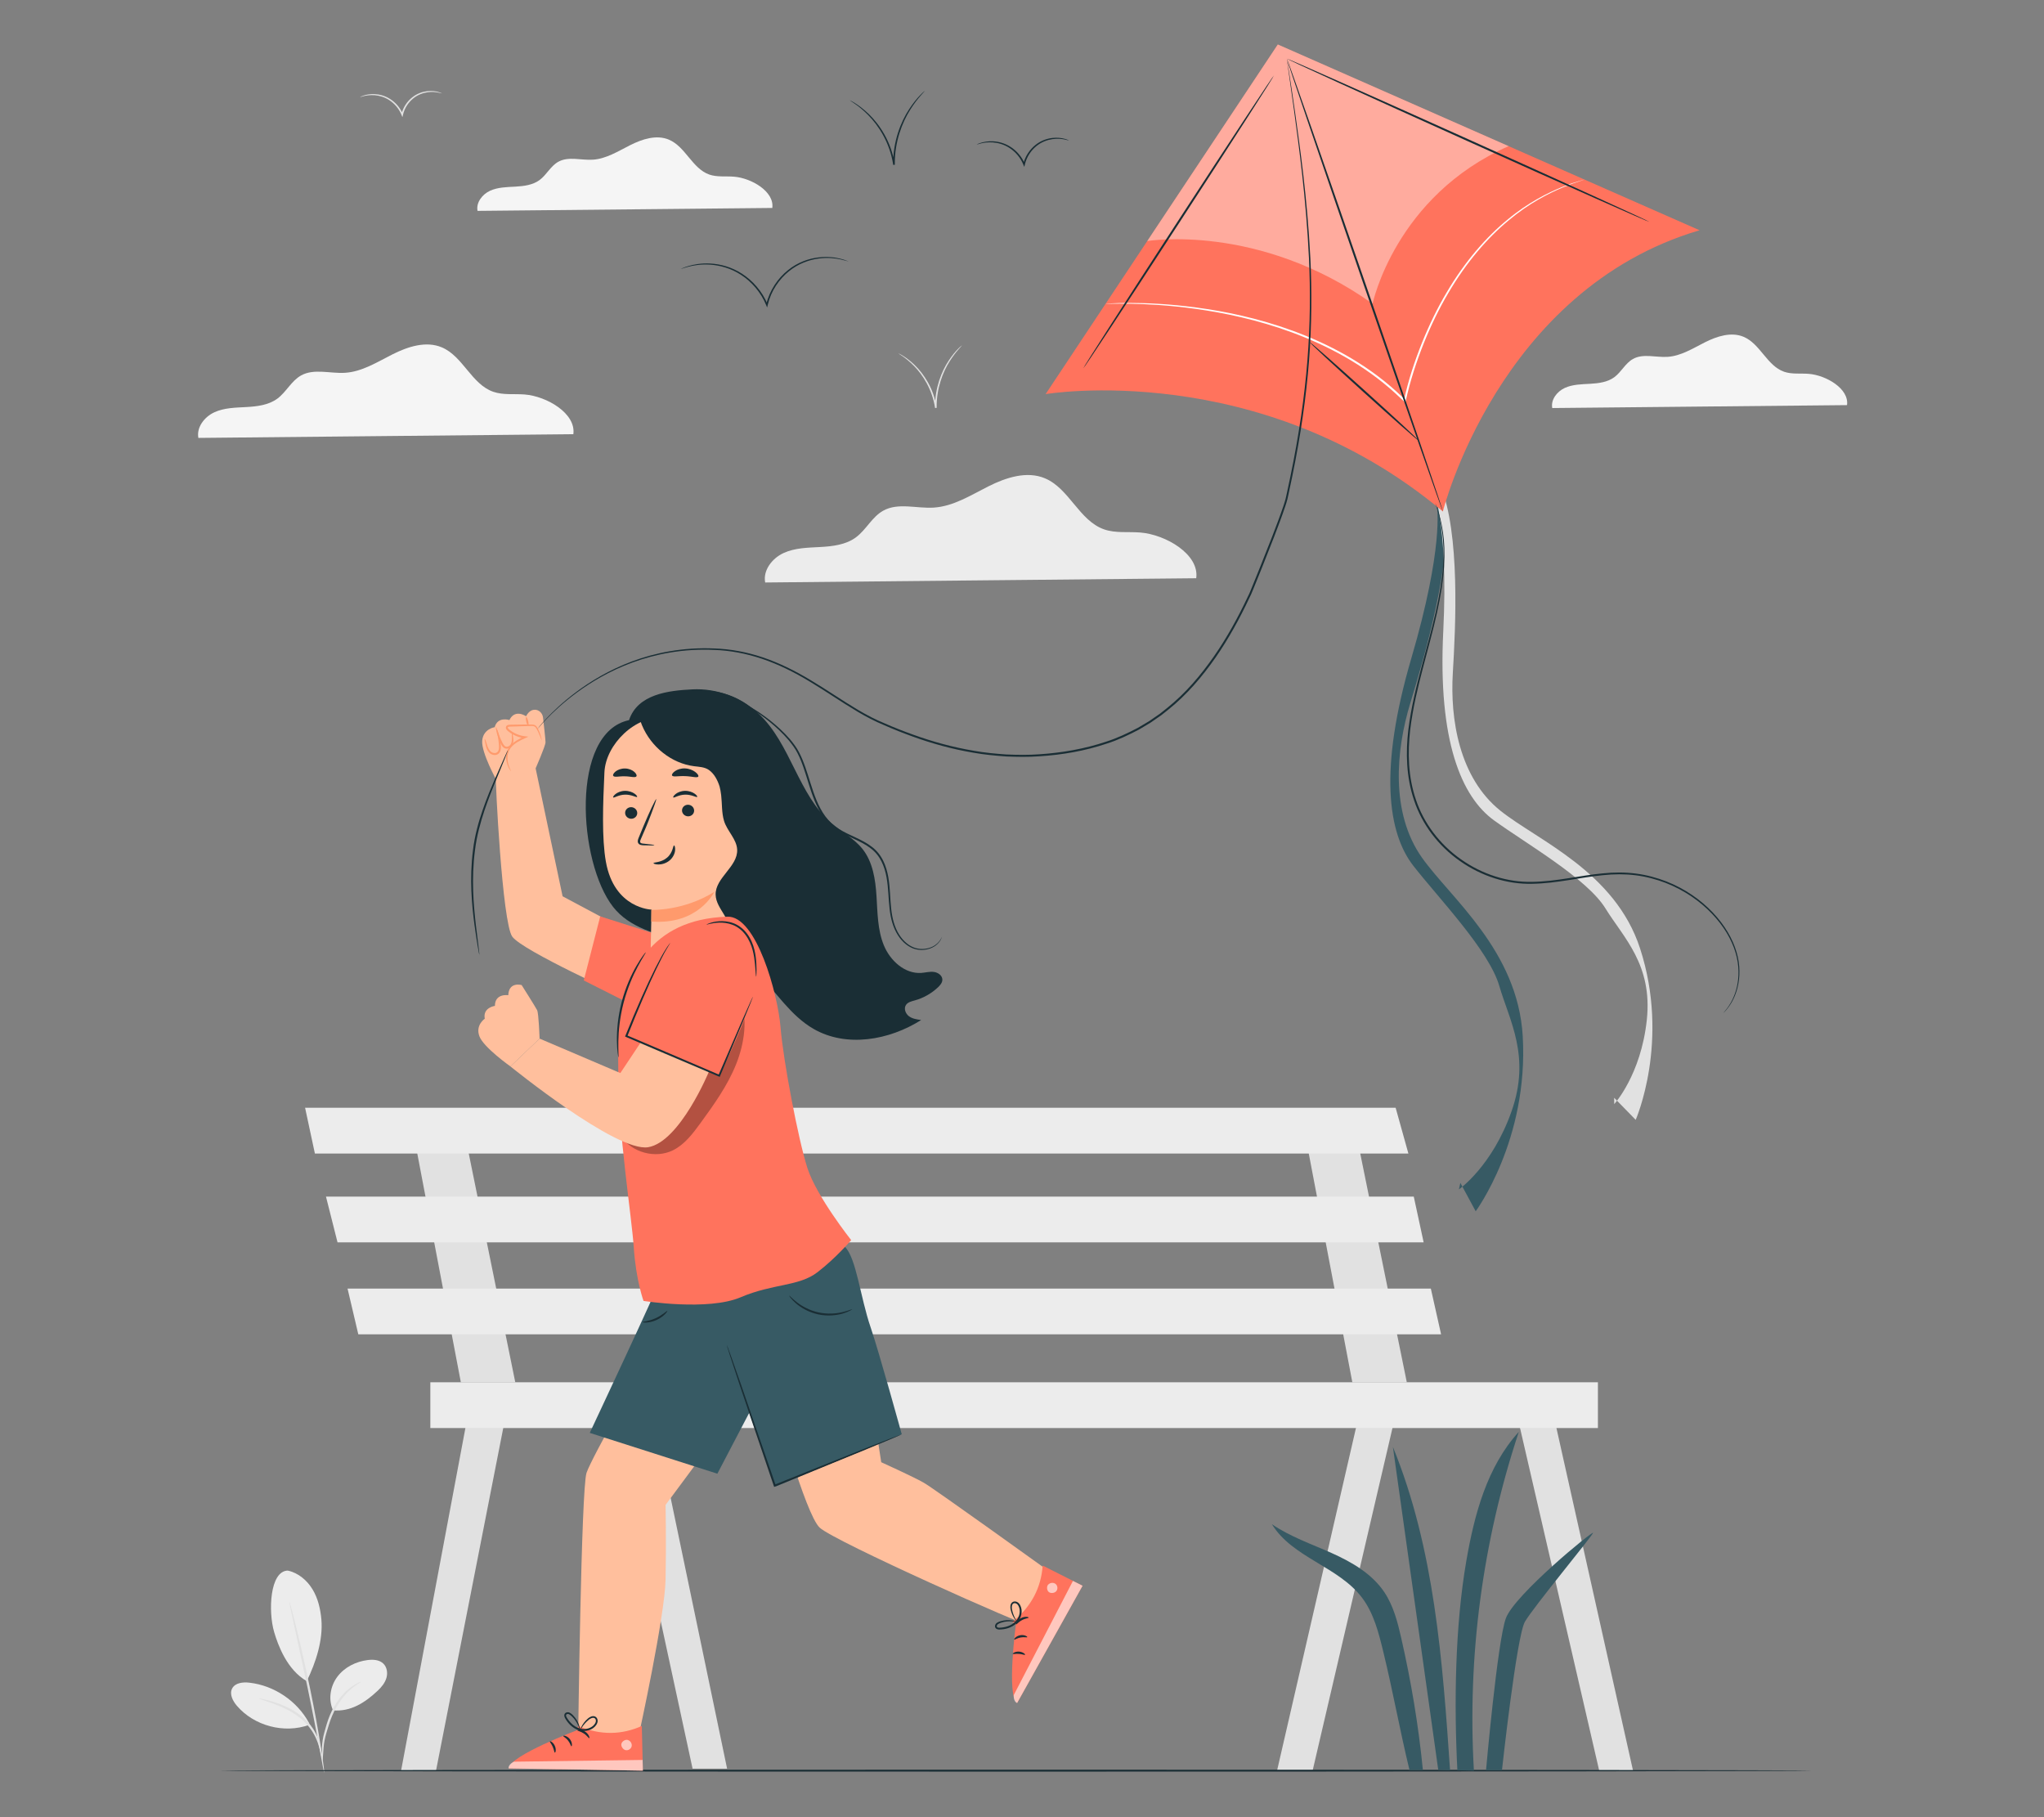 <?xml version="1.0" encoding="UTF-8"?>
<svg id="Layer_2" data-name="Layer 2" xmlns="http://www.w3.org/2000/svg" viewBox="0 0 540 480">
  <rect x="0" y="0" width="540" height="480" fill="#808080" stroke="none"/>
  <defs>
    <style>
      .cls-1 {
        fill: #ff735d;
      }

      .cls-1, .cls-2, .cls-3, .cls-4, .cls-5, .cls-6, .cls-7, .cls-8, .cls-9, .cls-10, .cls-11 {
        stroke-width: 0px;
      }

      .cls-12 {
        opacity: .6;
      }

      .cls-2 {
        fill: #375a64;
      }

      .cls-3 {
        fill: #e1e1e1;
      }

      .cls-4 {
        fill: #ececec;
      }

      .cls-6 {
        fill: #f5f5f5;
      }

      .cls-7 {
        fill: none;
      }

      .cls-8 {
        fill: #1a2e35;
      }

      .cls-13 {
        opacity: .4;
      }

      .cls-9 {
        fill: #fff;
      }

      .cls-14 {
        opacity: .3;
      }

      .cls-10 {
        fill: #ff9a6c;
      }

      .cls-11 {
        fill: #ffbf9d;
      }
    </style>
  </defs>
  <g id="Layer_2-2" data-name="Layer 2">
    <g>
      <rect class="cls-7" width="540" height="480"/>
      <g>
        <path class="cls-6" d="m204.03,54.93c.6-4.33-5.51-7.89-10.1-8.26-2.19-.18-4.46.16-6.54-.56-4.49-1.57-6.29-7.37-10.67-9.22-3.28-1.38-7.05-.15-10.23,1.45-3.18,1.6-6.32,3.61-9.87,3.84-3.09.2-6.44-.95-9.14.56-2.01,1.12-3.07,3.44-4.92,4.81-1.82,1.34-4.18,1.62-6.44,1.75-2.25.12-4.58.15-6.64,1.08-2.05.94-3.75,3.11-3.32,5.32l77.88-.77Z"/>
        <path class="cls-6" d="m487.96,107.01c.6-4.33-5.51-7.89-10.1-8.26-2.19-.18-4.46.16-6.54-.56-4.49-1.57-6.29-7.37-10.67-9.22-3.28-1.38-7.05-.15-10.23,1.45-3.18,1.6-6.32,3.61-9.87,3.84-3.09.2-6.44-.95-9.14.56-2.01,1.12-3.07,3.44-4.92,4.81-1.82,1.34-4.18,1.62-6.44,1.75-2.25.12-4.58.15-6.64,1.08-2.05.94-3.75,3.11-3.32,5.32l77.88-.77Z"/>
        <path class="cls-4" d="m316.03,152.74c.87-6.33-8.06-11.54-14.78-12.08-3.2-.26-6.53.23-9.56-.83-6.57-2.29-9.2-10.78-15.61-13.48-4.79-2.02-10.31-.22-14.96,2.12-4.65,2.34-9.24,5.28-14.43,5.61-4.52.29-9.42-1.39-13.37.82-2.94,1.64-4.49,5.04-7.2,7.04-2.65,1.96-6.12,2.37-9.41,2.55-3.29.18-6.7.21-9.7,1.59-3,1.37-5.48,4.55-4.86,7.78l113.88-1.12Z"/>
        <path class="cls-6" d="m151.47,114.71c.76-5.51-7.01-10.04-12.85-10.51-2.79-.22-5.68.2-8.32-.72-5.72-1.99-8-9.38-13.58-11.73-4.17-1.76-8.97-.19-13.01,1.84-4.04,2.03-8.04,4.6-12.55,4.88-3.93.25-8.19-1.21-11.63.71-2.56,1.43-3.9,4.38-6.26,6.12-2.31,1.7-5.32,2.06-8.19,2.22-2.87.16-5.83.18-8.44,1.38-2.61,1.19-4.77,3.95-4.23,6.77l99.07-.98Z"/>
        <g>
          <polygon class="cls-3" points="359.62 371.16 337.38 467.71 346.78 467.69 369.07 372.07 359.62 371.16"/>
          <polygon class="cls-3" points="400.18 371.16 422.49 467.71 431.43 467.71 409.84 371.16 400.18 371.16"/>
          <polygon class="cls-3" points="344.61 298.65 357.27 365.12 371.66 365.12 358.13 298.65 344.61 298.65"/>
          <polygon class="cls-3" points="124.09 371.16 105.96 467.71 115.19 467.71 134.14 371.16 124.09 371.16"/>
          <polygon class="cls-3" points="162.23 371.16 182.97 467.18 192.09 467.18 172.07 371.16 162.23 371.16"/>
          <polygon class="cls-3" points="109.09 298.65 121.75 365.12 136.13 365.12 122.61 298.65 109.09 298.65"/>
          <polygon class="cls-4" points="80.6 292.61 83.19 304.7 372.08 304.7 368.71 292.61 80.6 292.61"/>
          <polygon class="cls-4" points="86.12 316.08 89.17 328.16 376.11 328.16 373.5 316.08 86.12 316.08"/>
          <polygon class="cls-4" points="91.82 340.38 94.66 352.46 380.72 352.46 378.01 340.38 91.82 340.38"/>
          <rect class="cls-4" x="113.69" y="365.12" width="308.46" height="12.09"/>
        </g>
        <g>
          <path class="cls-4" d="m76.05,414.87c2.74.59,5.07,2.55,6.52,4.95,1.45,2.4,2.1,5.22,2.34,8.01.46,5.41-1.48,11.36-3.87,16.23-5.24-3-7.62-9.57-8.62-12.99-1.58-5.39-1.16-16.11,3.62-16.21"/>
          <path class="cls-4" d="m87.98,451.76c-1.31-2.85-.73-6.38,1.16-8.88,1.89-2.51,4.92-4.01,8.03-4.39,1.44-.18,3.05-.07,4.1.94.98.94,1.2,2.48.82,3.78-.38,1.3-1.27,2.4-2.25,3.33-3.38,3.2-7.23,5.67-11.86,5.24"/>
          <path class="cls-3" d="m85.16,465.06c-.07,0-.16-1.37-.09-3.59.03-1.11.23-2.46.62-3.88.4-1.41.8-2.97,1.48-4.56,1.31-3.17,3.33-5.64,5.09-7.03.88-.7,1.67-1.15,2.23-1.43.57-.26.89-.37.91-.34.05.1-1.22.66-2.86,2.1-1.64,1.43-3.53,3.85-4.81,6.94-.65,1.52-1.07,3.08-1.5,4.47-.41,1.39-.64,2.66-.73,3.76-.17,2.19-.24,3.57-.34,3.56Z"/>
          <path class="cls-3" d="m76.45,423.05s.23.61.53,1.74c.3,1.13.72,2.77,1.22,4.79,1,4.06,2.31,9.67,3.61,15.91,1.3,6.24,2.32,11.92,2.97,16.05.32,2.06.57,3.74.71,4.9.15,1.16.21,1.8.17,1.81-.04,0-.18-.62-.4-1.77-.23-1.25-.54-2.89-.9-4.86-.76-4.1-1.84-9.77-3.14-16-1.33-6.17-2.53-11.76-3.44-15.94-.42-1.96-.77-3.59-1.03-4.84-.23-1.14-.34-1.78-.3-1.79Z"/>
          <path class="cls-4" d="m81.66,455.15c-3.13-5.83-9.23-9.95-15.8-10.68-1.67-.19-3.7.02-4.51,1.5-.81,1.48.13,3.31,1.22,4.59,4.56,5.34,12.53,7.44,19.13,5.05"/>
          <path class="cls-3" d="m68.46,448.65s.35,0,.95.13c.6.12,1.46.34,2.51.65,2.08.66,5.01,1.7,7.69,3.82,1.33,1.06,2.41,2.3,3.2,3.54.8,1.24,1.27,2.49,1.6,3.55.29,1.07.47,1.94.51,2.56.06.61.08.95.04.96-.12.02-.27-1.34-.96-3.38-.37-1.01-.86-2.2-1.66-3.37-.79-1.17-1.83-2.34-3.11-3.36-2.57-2.05-5.42-3.13-7.44-3.89-2.05-.72-3.35-1.1-3.33-1.19Z"/>
        </g>
        <path class="cls-3" d="m116.77,24.68s-.37-.1-1.03-.23c-.66-.13-1.64-.25-2.82-.07-1.18.17-2.57.65-3.78,1.65-1.21.99-2.25,2.48-2.66,4.24v.05s-.17.63-.17.63l-.24-.6c-.68-1.68-1.88-3.01-3.19-3.87-1.31-.87-2.72-1.24-3.91-1.33-2.4-.16-3.81.59-3.83.49,0-.02.32-.21.97-.42.65-.21,1.64-.42,2.87-.36,1.23.05,2.71.41,4.1,1.3,1.38.88,2.66,2.27,3.37,4.04l-.4.03v-.05c.45-1.87,1.55-3.43,2.84-4.45,1.29-1.04,2.76-1.51,3.99-1.65,1.24-.14,2.24.03,2.9.21.66.19,1,.37.99.39Z"/>
        <path class="cls-3" d="m254.1,91.28s-.33.39-.94,1.08c-.61.69-1.43,1.73-2.3,3.12-1.74,2.74-3.47,7.11-3.41,12.11,0,.05,0,.1,0,.15l-.42.03c-.73-4.92-3.31-8.85-5.58-11.12-2.28-2.32-4.13-3.22-4.07-3.3,0-.01.12.04.33.15.21.12.53.27.91.53.78.48,1.86,1.27,3.04,2.41,1.18,1.14,2.43,2.68,3.5,4.58,1.07,1.9,1.91,4.19,2.29,6.68l-.42.03s0-.1,0-.16c-.06-5.11,1.76-9.54,3.58-12.28.91-1.39,1.78-2.41,2.43-3.07.31-.34.59-.57.77-.74.18-.16.28-.24.29-.23Z"/>
        <path class="cls-8" d="m478.76,467.71c0,.15-94.19.26-210.36.26s-210.38-.12-210.38-.26,94.17-.26,210.38-.26,210.36.12,210.36.26Z"/>
        <g>
          <path class="cls-8" d="m224.15,69.07s-.73-.25-2.09-.55c-1.35-.3-3.37-.56-5.83-.22-2.44.33-5.32,1.31-7.85,3.39-2.52,2.04-4.68,5.13-5.54,8.8,0,.03-.02.07-.02.1l-.16.63-.24-.6c-1.41-3.48-3.92-6.25-6.63-8.01-2.73-1.79-5.66-2.53-8.1-2.7-2.46-.17-4.46.18-5.79.53-1.34.35-2.04.66-2.06.62,0-.01.17-.1.5-.24.33-.15.84-.34,1.51-.54,1.33-.4,3.35-.81,5.85-.67,2.49.13,5.49.86,8.29,2.67,2.79,1.78,5.37,4.61,6.82,8.18l-.4.03s.02-.07.03-.1c.89-3.77,3.11-6.93,5.71-9.01,2.6-2.12,5.57-3.09,8.06-3.38,2.5-.3,4.55.01,5.9.36.68.17,1.2.35,1.54.49.34.14.52.21.51.23Z"/>
          <path class="cls-8" d="m282.4,37.11s-.41-.11-1.16-.27c-.74-.15-1.85-.28-3.19-.09-1.33.19-2.9.73-4.27,1.86-1.37,1.12-2.54,2.8-3.01,4.79v.05s-.18.63-.18.63l-.24-.6c-.77-1.9-2.13-3.4-3.61-4.37-1.48-.98-3.08-1.39-4.41-1.49-1.34-.1-2.44.08-3.17.26-.74.18-1.13.34-1.14.31,0-.01.09-.06.27-.15.18-.09.46-.2.83-.31.73-.23,1.84-.47,3.23-.4,1.38.06,3.05.46,4.61,1.46,1.55.98,2.98,2.55,3.79,4.54l-.4.03v-.06c.51-2.1,1.75-3.85,3.19-5,1.45-1.17,3.1-1.7,4.48-1.86,1.39-.16,2.52.03,3.26.23.37.1.66.2.84.29.19.08.28.13.28.14Z"/>
          <path class="cls-8" d="m244.31,24.03s-.4.46-1.12,1.27c-.72.81-1.71,2.05-2.73,3.69-2.06,3.25-4.13,8.42-4.06,14.36,0,.06,0,.12,0,.18l-.42.03c-.44-2.9-1.41-5.56-2.63-7.78-1.22-2.23-2.65-4.04-4-5.4-1.35-1.37-2.58-2.33-3.47-2.94-.88-.61-1.4-.92-1.38-.95,0-.01.14.05.39.19.25.14.63.32,1.08.63.92.57,2.19,1.51,3.59,2.86,1.4,1.35,2.87,3.17,4.13,5.42,1.26,2.25,2.26,4.95,2.7,7.91l-.42.03c0-.06,0-.12,0-.18-.07-6.04,2.08-11.29,4.23-14.53,1.07-1.64,2.1-2.86,2.86-3.64.37-.4.7-.68.9-.88.21-.19.33-.29.34-.28Z"/>
        </g>
        <g>
          <path class="cls-2" d="m367.99,382.21c3.99,28.43,7.99,56.86,11.98,85.3l3.12.1c-1.99-28.97-4.11-58.52-15.1-85.4Z"/>
          <path class="cls-2" d="m401.25,378.22c-8.37,9.17-11.73,21.77-13.85,34-3.01,17.34-3.28,37.81-2.38,55.39l4.37.1c-1.77-30.36,2.33-60.61,11.86-89.49Z"/>
          <path class="cls-2" d="m370.19,432.68c-.96-4.22-2.06-8.52-4.47-12.12-3.26-4.86-8.57-7.94-13.91-10.33-5.34-2.39-10.96-4.31-15.79-7.62,5.38,8.83,17.61,11.18,23.83,19.44,3.1,4.11,4.38,9.26,5.6,14.26,2.65,10.9,4.28,20.34,6.92,31.24h3.54c-1.17-11.85-3.08-23.26-5.72-34.87Z"/>
          <path class="cls-2" d="m392.59,467.61s3-33.88,5.22-40.1c2.22-6.22,23.25-23.4,23.05-22.6-.2.81-15.77,19.61-17.99,23.45-2.22,3.84-6.07,39.24-6.07,39.24h-4.21Z"/>
        </g>
        <g>
          <path class="cls-11" d="m131,205.06c-.19.56,1.67,38.61,4.33,42.34,2.66,3.73,29.54,15.85,29.54,15.85l7.18-13.99-23.42-12.51-7.18-34.06-10.45,2.37Z"/>
          <polygon class="cls-1" points="177.82 248.17 158.57 242.06 154.23 258.98 166.76 265.3 177.82 248.17"/>
        </g>
        <g>
          <path class="cls-11" d="m171.02,359.33c-.4.6-14.66,25.51-16.07,29.73-1.41,4.22-2.21,70.1-2.21,70.1l16.06-.97s6.84-31.16,7.04-41c.2-9.84,0-19.68,0-19.68l22.5-30.33-27.32-7.83Z"/>
          <path class="cls-11" d="m204.69,370.37s8.03,29.53,11.85,33.14c3.82,3.62,55.24,26.51,55.24,25.71s4.86-14.53,4.86-14.53c0,0-29.77-21.42-32.58-23.03-2.81-1.61-11.25-5.42-11.25-5.42l-3.21-20.69-24.91,4.82Z"/>
          <path class="cls-2" d="m185.81,338.62c0,.6,19.08,54.05,19.08,54.05l33.34-13.82s-5.99-21.74-8.23-28.27c-2.7-7.85-3.76-18.2-6.75-21.21-2.99-3.01-4.7-5.99-4.7-5.99l-32.74,15.25Z"/>
          <path class="cls-2" d="m174.2,338.43c.2.51-18.39,40.06-18.39,40.06l33.71,10.78,9.72-18.58-5.39-26.84-19.65-5.43Z"/>
          <path class="cls-8" d="m238.24,378.85s-.22.13-.66.32c-.49.21-1.12.49-1.92.83-1.73.72-4.15,1.73-7.13,2.97-6.09,2.49-14.45,5.9-23.75,9.69l-.26.11-.09-.26c-.16-.47-.33-.97-.5-1.47-3.33-9.85-6.35-18.77-8.55-25.29-1.06-3.2-1.92-5.81-2.53-7.68-.28-.87-.5-1.57-.66-2.1-.15-.48-.21-.74-.2-.74s.12.24.3.71c.19.52.44,1.21.76,2.07.65,1.86,1.57,4.45,2.69,7.63,2.24,6.51,5.31,15.41,8.7,25.24.17.5.34,1.01.5,1.47l-.35-.16c9.32-3.74,17.7-7.09,23.81-9.54,3-1.18,5.44-2.13,7.19-2.82.81-.31,1.46-.55,1.96-.74.45-.16.69-.24.7-.23Z"/>
          <path class="cls-8" d="m225.16,345.84s-.85.63-2.47,1.11c-1.6.49-4,.78-6.54.24-2.54-.55-4.6-1.81-5.86-2.91-1.28-1.11-1.84-2-1.79-2.03.07-.06.73.74,2.03,1.74,1.29,1,3.29,2.16,5.73,2.68,2.44.53,4.74.3,6.33-.08,1.6-.38,2.53-.83,2.57-.75Z"/>
          <path class="cls-8" d="m176.3,346.28c.12.07-.92,1.52-2.86,2.39-1.94.89-3.71.7-3.69.57,0-.16,1.66-.21,3.47-1.05,1.82-.81,2.97-2.02,3.08-1.91Z"/>
        </g>
        <path class="cls-8" d="m166.19,190.2c2.29-6.84,10.38-7.8,16.75-8.11,6.36-.32,12.82,2.05,17.47,6.41,8.54,8,10.43,21.43,19.33,29.02,2.68,2.29,5.93,3.97,8.12,6.73,2.73,3.44,3.42,8.05,3.7,12.44.28,4.39.27,8.91,1.93,12.98,1.66,4.07,5.54,7.63,9.92,7.32,1.1-.08,2.19-.4,3.29-.26,1.1.13,2.24.92,2.26,2.02.01.8-.56,1.48-1.14,2.03-1.73,1.63-3.85,2.84-6.14,3.47-.87.24-1.84.46-2.34,1.21-.63.95-.11,2.3.8,2.98.91.67,2.09.84,3.22.99-8.45,5.36-19.78,7.34-28.44,2.34-6.01-3.47-9.85-9.64-14.64-14.67-9.52-10-29.79-6.67-38.3-17.54-9.25-11.81-11.4-46.07,4.22-49.34"/>
        <path class="cls-11" d="m159.68,204.03c.34-7.5,8.3-15.13,15.78-14.47l24.31,4.2v4.04s-.66,49.97-.66,49.97h0s-1.81,16.15-15.42,15.46c-12.23-.62-11.77-13.53-11.77-13.54l.21-9.42s-9.87-.23-12.07-12.69c-1.09-6.2-.77-15.2-.38-23.54Z"/>
        <g>
          <g>
            <g>
              <path class="cls-8" d="m165.15,214.68c-.02.85.69,1.56,1.57,1.59.88.03,1.61-.63,1.63-1.47.02-.85-.69-1.56-1.57-1.59-.88-.03-1.61.63-1.63,1.47Z"/>
              <path class="cls-8" d="m162,210.64c.2.21,1.4-.71,3.13-.74,1.72-.05,3,.82,3.19.6.09-.09-.12-.47-.68-.86-.55-.39-1.48-.76-2.56-.74-1.07.02-1.97.44-2.48.85-.52.42-.7.8-.6.89Z"/>
            </g>
            <g>
              <path class="cls-8" d="m180.18,214.04c-.02.85.69,1.56,1.57,1.59.88.03,1.61-.63,1.63-1.47.02-.85-.69-1.56-1.57-1.59-.88-.03-1.61.63-1.63,1.47Z"/>
              <path class="cls-8" d="m177.87,210.64c.2.21,1.4-.71,3.13-.74,1.72-.05,3,.82,3.19.6.09-.1-.12-.47-.68-.86-.55-.39-1.48-.76-2.56-.74-1.07.02-1.97.44-2.48.85-.52.42-.7.8-.6.89Z"/>
            </g>
            <path class="cls-8" d="m172.9,223.25c0-.08-1.07-.23-2.81-.4-.44-.03-.86-.1-.94-.36-.11-.27.06-.67.27-1.11.39-.91.8-1.86,1.23-2.85.46-1.04,2.73-6.9,2.74-7.46-.19-.06-1.74,3.19-3.44,7.25-.41,1-.8,1.96-1.18,2.87-.16.43-.43.91-.19,1.47.13.28.45.48.74.54.28.07.53.07.75.08,1.75.06,2.83.06,2.84-.03Z"/>
            <path class="cls-10" d="m172.05,240.33s8.42.4,16.66-4.75c0,0-4.13,8.8-16.65,7.84v-3.09Z"/>
            <path class="cls-8" d="m178.07,223.32c-.28-.01-.25,1.86-1.83,3.22-1.58,1.36-3.58,1.18-3.59,1.45-.02.12.45.36,1.29.36.83.01,2.03-.27,3-1.1.96-.83,1.37-1.93,1.42-2.7.06-.78-.16-1.24-.29-1.23Z"/>
          </g>
          <path class="cls-8" d="m177.54,204.81c.21.53,1.68.11,3.48.2,1.8.05,3.3.58,3.48.07.08-.25-.22-.73-.86-1.2-.63-.46-1.59-.87-2.67-.91-1.08-.04-2.03.29-2.63.71-.61.42-.89.88-.8,1.13Z"/>
          <path class="cls-8" d="m162.01,204.93c.29.48,1.57.07,3.06.13,1.5,0,2.75.47,3.07,0,.14-.23-.03-.7-.56-1.17-.52-.47-1.42-.88-2.45-.9-1.03-.02-1.95.35-2.5.79-.56.45-.76.91-.63,1.15Z"/>
        </g>
        <path class="cls-8" d="m204.97,201.78l-.53.03c.11-3.15-.25-6.23-1.52-9.07-2.27-5.09-7.17-8.45-12.31-9.72-5.14-1.27-10.54-.68-15.71.42-2.44.52-5.29,1.57-5.9,4.15-.31,1.33.08,2.72.6,3.97,2.43,5.82,7.85,10.08,13.77,10.83,1.35.17,2.79.2,3.92,1,1.39.98,2.27,2.63,2.82,4.37.18.68.32,1.45.42,2.33.26,2.25.1,4.57.75,6.74.81,2.69,3.35,4.8,3.47,7.61.19,4.49-5.79,7.39-5.69,11.89.04,1.96,1.27,3.66,2.27,5.34,1,1.68,1.83,3.75,1.06,5.55-.4.93-1.18,1.65-1.69,2.53-1.65,2.86.31,6.86,3.4,8.01,3.1,1.15,6.7-.11,9.1-2.38,2.4-2.27,3.79-5.39,4.86-8.52,5-14.63,3.86-31.25-3.08-45.07Z"/>
        <path class="cls-8" d="m248.84,247.39s-.01.09-.07.25c-.04.16-.14.4-.3.69-.32.57-.97,1.37-2.11,1.93-1.12.55-2.73.91-4.49.46-1.76-.45-3.48-1.81-4.67-3.72-1.22-1.91-1.91-4.35-2.18-6.95-.32-2.61-.29-5.42-.8-8.28-.26-1.43-.66-2.87-1.34-4.22-.67-1.35-1.64-2.57-2.9-3.5-2.5-1.93-5.75-2.85-8.67-4.67-1.46-.92-2.72-2.12-3.71-3.47-1-1.35-1.74-2.84-2.36-4.32-1.22-2.98-1.97-5.99-2.93-8.75-.47-1.38-1-2.71-1.63-3.93-.61-1.22-1.44-2.29-2.25-3.3-1.67-1.98-3.47-3.62-5.18-5.01-3.44-2.78-6.59-4.56-8.84-5.58-1.12-.52-2.03-.84-2.65-1.05-.29-.09-.52-.16-.71-.22-.16-.05-.24-.09-.24-.09,0,0,1.38.2,3.68,1.18,2.29.97,5.49,2.71,8.99,5.48,1.74,1.39,3.57,3.02,5.29,5.02.83,1.02,1.68,2.1,2.32,3.36.66,1.25,1.19,2.59,1.68,3.98.98,2.78,1.74,5.78,2.95,8.71.61,1.46,1.34,2.9,2.3,4.21.96,1.3,2.16,2.45,3.57,3.34,2.83,1.78,6.1,2.7,8.7,4.71,1.31.97,2.34,2.28,3.03,3.69.7,1.41,1.1,2.9,1.36,4.35.51,2.93.46,5.74.76,8.31.26,2.58.9,4.94,2.07,6.81,1.14,1.86,2.77,3.18,4.44,3.64,1.67.46,3.23.14,4.33-.36,1.11-.52,1.77-1.26,2.11-1.8.35-.54.42-.89.46-.88Z"/>
        <g>
          <path class="cls-1" d="m213.3,308.52c-2.4-7.48-6.39-28.41-7.09-37.16-.71-8.75-6.38-29.62-14.11-29.22-.08,0-.16,0-.23.01-19.8.75-26.92,14.35-28.6,30.63l.08,10.8c-.08,14.99,3.56,38.01,4.09,45.98.58,8.62,2.57,14.07,2.57,14.07,0,0,17.04,2.71,25.65-.96,8.61-3.67,15.38-2.82,20.32-6.63,4.94-3.81,8.89-8.47,8.89-8.47,0,0-9.17-11.57-11.57-19.05Z"/>
          <g class="cls-14">
            <path class="cls-5" d="m195.61,263.42c-11.19,10.19-15.64,26.97-28.51,34.93l-3.04,1.78c2.85,4.31,9.07,6,13.71,3.72,3.09-1.52,5.25-4.4,7.28-7.18,3.57-4.9,7.14-9.88,9.4-15.5,2.26-5.62,3.13-12.02,1.16-17.75Z"/>
          </g>
          <path class="cls-1" d="m193.69,242.9c-.45-.01-12.09,0-16.65,6.21-4.03,5.48-11.57,24.55-11.57,24.55l24.54,10.47s5.68-11.39,8.04-18.84c2.68-8.45.72-22.25-4.36-22.39Z"/>
          <path class="cls-11" d="m142.55,274.34l21.34,9.1,5.41-8.13,18.02,7.69s-7.69,18.63-16.08,20.03c-8.4,1.4-36.39-21.34-36.39-21.34l7.7-7.35Z"/>
          <path class="cls-11" d="m137.81,260.2s-3.39-.99-3.53,2.68c0,0-3.53-.56-3.53,2.82,0,0-3.25.42-2.68,3.39,0,0-2.54,1.69-1.41,4.66,1.13,2.96,8.19,7.94,8.19,7.94l7.7-7.35s-.22-6.66-.65-7.51-4.09-6.63-4.09-6.63Z"/>
          <path class="cls-8" d="m198.92,263.24s-.03.14-.13.41c-.12.3-.27.68-.45,1.15-.43,1.05-1.03,2.51-1.77,4.32-1.57,3.74-3.76,8.97-6.34,15.11l-.09.22-.22-.09c-4.36-1.85-9.22-3.92-14.33-6.09-3.58-1.53-7.03-3.01-10.22-4.37l-.23-.1.09-.23c2.95-7.32,5.72-13.53,7.9-17.85,1.1-2.15,2.01-3.85,2.73-4.95.34-.57.65-.97.85-1.25.2-.28.31-.42.33-.41.04.03-.38.61-1.03,1.75-.67,1.13-1.54,2.84-2.59,5.01-2.09,4.34-4.79,10.58-7.71,17.9l-.14-.32c3.19,1.36,6.64,2.83,10.22,4.35,5.11,2.19,9.96,4.27,14.31,6.13l-.32.13c2.65-6.11,4.9-11.31,6.52-15.04.8-1.79,1.43-3.23,1.9-4.27.21-.46.38-.83.52-1.12.12-.25.19-.38.2-.38Z"/>
          <path class="cls-8" d="m199.77,257.98c-.08,0-.13-1.31-.32-3.4-.21-2.06-.6-5.06-2.49-7.62-.93-1.27-2.16-2.19-3.42-2.67-1.27-.49-2.52-.61-3.55-.58-2.08.08-3.32.61-3.34.51-.01-.03.28-.19.84-.38.56-.19,1.41-.43,2.48-.5,1.07-.08,2.38,0,3.74.5,1.36.49,2.69,1.47,3.67,2.81.99,1.33,1.58,2.82,1.92,4.2.34,1.38.46,2.65.52,3.71.05,1.06.05,1.92.03,2.51-.02.59-.05.92-.08.92Z"/>
          <path class="cls-8" d="m170.59,251.59c.08.05-.86,1.4-2.1,3.72-1.25,2.32-2.72,5.66-3.74,9.54-1.01,3.89-1.35,7.52-1.39,10.15-.05,2.63.12,4.26.02,4.27-.04,0-.1-.4-.2-1.14-.1-.74-.18-1.81-.2-3.14-.05-2.65.23-6.35,1.25-10.29,1.03-3.93,2.58-7.3,3.92-9.59.67-1.15,1.26-2.05,1.7-2.64.44-.6.7-.92.73-.9Z"/>
        </g>
        <g>
          <g>
            <path class="cls-1" d="m267.48,428.41l.92.52s-2.54,19.08.32,20.91l17.29-30.97-10.54-5.33c-.44,5.79-2.89,10.75-7.98,14.87Z"/>
            <g class="cls-12">
              <path class="cls-9" d="m277,418.51c.5-.51,1.4-.55,1.93-.07.53.48.57,1.4.08,1.91-.49.52-1.57.6-2.05.06-.47-.53-.47-1.62.13-2"/>
            </g>
            <g class="cls-12">
              <path class="cls-9" d="m286,418.87l-2.54-1.28-15.64,30.15s-.17,1.71.89,2.1l17.29-30.97Z"/>
            </g>
            <path class="cls-8" d="m268.42,429.08c.15.08.64-.64,1.55-1.11.89-.5,1.76-.51,1.78-.69.05-.16-.98-.43-2.06.16-1.09.58-1.42,1.6-1.26,1.64Z"/>
            <path class="cls-8" d="m267.95,433.08c.13.12.75-.39,1.68-.55.92-.18,1.69.07,1.76-.08.1-.13-.72-.73-1.87-.51-1.15.21-1.71,1.06-1.57,1.14Z"/>
            <path class="cls-8" d="m270.81,437.1c.11-.12-.53-.75-1.57-.83-1.04-.08-1.77.45-1.68.58.08.15.78-.06,1.63.02.86.05,1.52.37,1.62.22Z"/>
          </g>
          <path class="cls-8" d="m268.67,428.32s-.28-.22-.64-.74c-.35-.52-.8-1.35-1.04-2.48-.06-.29-.09-.6-.04-.94.04-.32.18-.72.53-.96.35-.24.82-.23,1.19-.06.39.18.66.51.85.86.77,1.44.37,3.44-.92,4.72-1.31,1.28-3.07,1.69-4.59,1.71-.2,0-.41-.02-.63-.12-.21-.09-.42-.29-.48-.53-.12-.48.16-.91.47-1.12.64-.4,1.24-.5,1.81-.62,1.14-.19,2.08-.06,2.69.1.62.16.93.33.91.36-.01.11-1.37-.52-3.53-.09-.51.12-1.15.29-1.62.61-.22.16-.34.43-.28.64.05.2.32.3.67.29,1.41-.04,3.05-.45,4.21-1.6,1.14-1.13,1.5-2.91.86-4.12-.15-.3-.36-.55-.62-.67-.26-.13-.55-.13-.76,0-.43.28-.44.97-.37,1.46.4,2.17,1.42,3.24,1.32,3.29Z"/>
        </g>
        <g>
          <g>
            <path class="cls-1" d="m152.69,455.9l-.03,1.05s-18.02,6.77-18.28,10.16l35.46.61-.28-11.81c-5.31,2.35-10.84,2.53-16.87-.01Z"/>
            <g class="cls-12">
              <path class="cls-9" d="m165.9,459.63c.68.2,1.14.98.97,1.67-.17.69-.96,1.17-1.65.98-.69-.19-1.27-1.11-1.02-1.77.25-.67,1.2-1.18,1.83-.83"/>
            </g>
            <g class="cls-12">
              <path class="cls-9" d="m169.84,467.72l-.07-2.84-33.97.46s-1.59.66-1.43,1.77l35.46.61Z"/>
            </g>
            <path class="cls-8" d="m152.53,457.05c0,.17.87.27,1.71.84.86.55,1.28,1.31,1.44,1.24.16-.03-.08-1.07-1.11-1.74-1.03-.68-2.08-.49-2.04-.33Z"/>
            <path class="cls-8" d="m148.79,458.53c-.04.17.7.47,1.28,1.22.6.73.73,1.52.9,1.52.16.03.3-.98-.43-1.89-.72-.92-1.74-1.01-1.75-.84Z"/>
            <path class="cls-8" d="m146.6,462.94c.16.04.41-.82-.02-1.78-.42-.96-1.23-1.35-1.31-1.2-.1.14.42.66.76,1.45.36.78.39,1.51.57,1.53Z"/>
          </g>
          <path class="cls-8" d="m153.32,456.91s.06-.35.35-.92c.3-.56.81-1.34,1.69-2.09.23-.19.49-.36.81-.48.31-.12.72-.18,1.1.02.38.19.59.61.62,1.02.03.42-.14.82-.36,1.16-.9,1.36-2.86,1.95-4.59,1.42-1.75-.55-2.94-1.91-3.67-3.23-.09-.18-.17-.38-.19-.61-.02-.23.06-.5.24-.67.37-.34.88-.29,1.21-.12.65.37,1.03.85,1.4,1.3.7.91,1.03,1.8,1.18,2.42.15.62.14.97.11.98-.11.04-.19-1.45-1.59-3.16-.35-.39-.79-.87-1.3-1.14-.24-.12-.54-.1-.7.06-.15.14-.11.42.06.72.7,1.22,1.84,2.47,3.4,2.96,1.53.47,3.27-.05,4.04-1.19.19-.27.31-.58.3-.86-.01-.29-.15-.55-.36-.66-.45-.25-1.06.07-1.46.37-1.72,1.38-2.19,2.78-2.28,2.71Z"/>
        </g>
        <path class="cls-11" d="m141.25,187.48c-.75.01-1.58.41-2.27,1.71,0,0-2.93-2.04-4.4,1.01,0,0-3.11-1.03-3.89,1.88,0,0-3.02.42-3.3,3.58-.27,3.16,3.92,10.71,3.92,10.71l10.13-3.27s2.69-6.09,2.68-7.04c0-.69-.43-4.52-.66-6.53-.13-1.14-1.06-2.08-2.21-2.06Z"/>
        <g>
          <path class="cls-11" d="m143.14,195.57c-.27-1.03-.66-2.03-1.15-2.98-.16-.32-.36-.65-.67-.83-.3-.18-.68-.19-1.03-.2-1.87-.02-3.75.02-5.62.12-.28.02-.6.06-.73.31-.16.31.11.66.38.88,1.22,1.03,2.75,1.69,4.34,1.87-1.64.76-3.4,1.62-4.24,3.22-.47.89-.6,1.93-.47,2.93.13,1,.52,1.94,1.03,2.81"/>
          <path class="cls-10" d="m134.98,203.7s-.22-.23-.49-.73c-.26-.5-.62-1.27-.74-2.32-.12-1.03.05-2.41.98-3.55.9-1.15,2.35-1.9,3.82-2.59l.08.49c-1.02-.11-2.06-.42-3.02-.94-.46-.25-.89-.53-1.28-.84-.19-.15-.41-.33-.56-.59-.18-.23-.19-.76.14-.98.3-.21.58-.2.82-.22.23,0,.46,0,.69-.01.46,0,.9-.01,1.34-.02.87-.01,1.69-.02,2.47-.03.39,0,.76,0,1.12,0,.36.01.76.04,1.09.25.33.22.5.53.64.79.14.27.25.53.35.77.21.49.36.92.46,1.27.21.71.27,1.12.24,1.12-.04.01-.16-.38-.43-1.06-.14-.34-.31-.75-.54-1.22-.24-.44-.46-1.07-.92-1.37-.47-.27-1.26-.13-2.02-.13-.78.02-1.6.05-2.46.08-.43.01-.88.02-1.33.04-.42.03-1.01-.02-1.21.13-.19.09.04.49.43.76.37.3.77.56,1.2.79.9.49,1.88.78,2.83.89l.92.11-.84.38c-1.48.67-2.85,1.37-3.69,2.4-.86,1.01-1.06,2.26-.99,3.24.07.99.36,1.76.57,2.27.22.51.36.79.33.8Z"/>
        </g>
        <path class="cls-10" d="m131.33,192.8c.07-.02.33.63.6,1.74.13.55.25,1.22.34,1.97.04.37.09.78.05,1.21-.04.43-.16.93-.54,1.3-.38.38-.93.47-1.38.39-.46-.07-.87-.31-1.15-.6-.58-.6-.78-1.31-.91-1.86-.22-1.12-.37-1.77-.31-1.8.08-.04.37.63.67,1.7.17.52.41,1.14.89,1.61.44.46,1.33.66,1.83.18.5-.5.43-1.38.37-2.08-.06-.73-.15-1.39-.23-1.94-.16-1.1-.3-1.79-.23-1.81Z"/>
        <path class="cls-10" d="m135.29,193.39c.06,0,.17.61.32,1.65.05.52.07,1.21-.33,1.89-.21.34-.54.62-.96.76-.41.15-.97.07-1.32-.25-.36-.31-.55-.69-.72-1.02-.16-.34-.31-.67-.44-.99-.26-.64-.44-1.24-.57-1.74-.26-1.01-.3-1.66-.24-1.67.08-.02.25.6.59,1.56.17.48.39,1.05.67,1.66.29.58.57,1.36,1.04,1.8.48.43,1.23.12,1.54-.36.33-.5.37-1.11.37-1.61-.05-1.01-.04-1.68.05-1.67Z"/>
        <path class="cls-10" d="m139.53,191.63c-.14.03-.37-.44-.51-1.05-.14-.61-.14-1.13,0-1.17.14-.03.37.44.51,1.05.14.61.14,1.13,0,1.17Z"/>
        <path class="cls-8" d="m126.67,252.3s-.06-.19-.14-.55c-.08-.42-.17-.95-.29-1.6-.24-1.39-.56-3.42-.9-5.92-.66-5-1.37-12.05-.37-19.75.46-3.86,1.48-7.43,2.57-10.6,1.09-3.17,2.27-5.95,3.27-8.27,1-2.26,1.82-4.11,2.43-5.47.27-.6.49-1.09.67-1.48.16-.34.25-.51.27-.5.02,0-.04.19-.17.54-.15.4-.35.91-.58,1.52-.56,1.38-1.33,3.25-2.27,5.54-.95,2.34-2.1,5.12-3.16,8.28-1.05,3.16-2.05,6.7-2.51,10.51-1,7.63-.35,14.64.21,19.64.3,2.45.55,4.46.73,5.94.08.65.14,1.19.19,1.62.04.37.05.57.03.57Z"/>
        <g>
          <path class="cls-2" d="m385.81,312.45l4.05,7.5s14.01-18.9,12.43-46.22c-1.31-22.64-19.05-36.48-26.62-47.18-8.38-11.84-6.88-28.4-3.09-40.81,3.78-12.41,11.08-37.27,9.19-51.85h-2.14s1.87,10.54-6.77,39.98c-8.64,29.45-6.21,46.2.54,54.84,6.75,8.64,19.94,22.28,22.69,31.7,2.69,9.24,8.37,18.57,3.24,33.14-5.13,14.58-13.9,20.62-13.9,20.62"/>
          <path class="cls-3" d="m426.44,289.97l5.69,5.83s9.12-20.74,1.16-45.26c-6.6-20.32-27.03-28.52-36.88-36.38-10.9-8.71-13.34-24.18-12.59-36.45.74-12.26,1.96-36.75-3.3-49.59l-2.08.54s4.29,9.14,2.85,38.16c-1.44,29.02,4.85,43.68,13.42,49.88,8.57,6.2,24.55,15.34,29.43,23.25,4.78,7.75,12.48,14.84,10.93,29.42-1.54,14.58-8.61,22.27-8.61,22.27"/>
          <path class="cls-1" d="m337.58,11.75l-61.34,92.35s56.57-9.54,104.95,31.01c0,0,14.65-58.61,67.81-74.29l-111.43-49.07Z"/>
          <path class="cls-9" d="m418.58,47.42s-.13.06-.38.15c-.28.09-.65.22-1.12.38-.5.17-1.11.37-1.83.61-.71.27-1.52.61-2.44.98-3.63,1.54-8.85,4.12-14.29,8.71-5.47,4.52-11.12,10.99-15.89,19.14-2.41,4.06-4.58,8.53-6.5,13.31-1.9,4.78-3.59,9.87-4.75,15.21l-.1.46-.34-.32c-.73-.69-1.52-1.43-2.31-2.17-8.37-7.64-18.13-12.68-27.3-16.07-9.21-3.39-17.92-5.16-25.26-6.2-7.35-1.03-13.37-1.3-17.52-1.38-2.08-.03-3.69-.01-4.78,0-.53.01-.94.02-1.24.03-.28,0-.42,0-.42,0,0,0,.14-.03.42-.05.3-.02.72-.05,1.24-.08,1.09-.06,2.71-.11,4.79-.11,4.16.01,10.19.23,17.57,1.22,7.37.99,16.11,2.74,25.38,6.12,9.22,3.38,19.05,8.44,27.49,16.13.8.75,1.59,1.5,2.33,2.19l-.44.14c1.17-5.4,2.87-10.5,4.79-15.3,1.94-4.79,4.13-9.29,6.56-13.36,4.82-8.18,10.53-14.67,16.07-19.18,5.51-4.58,10.78-7.12,14.45-8.61.93-.35,1.75-.68,2.47-.94.72-.22,1.34-.41,1.85-.56.48-.14.86-.25,1.14-.34.26-.07.39-.11.39-.1Z"/>
          <g class="cls-13">
            <path class="cls-9" d="m337.58,11.75l-34.49,51.92s29.37-4.89,59.53,16.57c0,0,5.94-28.41,35.94-41.64l-60.98-26.86Z"/>
          </g>
          <path class="cls-8" d="m286.2,97.28c-.12-.08,11.05-17.46,24.96-38.82,13.91-21.36,25.28-38.61,25.4-38.53s-11.05,17.46-24.96,38.82c-13.9,21.36-25.28,38.61-25.4,38.53Z"/>
          <path class="cls-8" d="m381.2,135.1c-.14.05-9.48-26.69-20.86-59.71-11.39-33.03-20.51-59.84-20.37-59.89.14-.05,9.48,26.69,20.87,59.72,11.38,33.02,20.5,59.84,20.37,59.89Z"/>
          <path class="cls-8" d="m435.72,58.6c-.06.13-21.54-9.41-47.98-21.31-26.45-11.91-47.83-21.66-47.77-21.79.06-.13,21.54,9.41,47.99,21.31,26.44,11.9,47.83,21.66,47.77,21.79Z"/>
          <path class="cls-8" d="m374.73,116.33c-.1.11-6.62-5.62-14.56-12.8-7.95-7.18-14.31-13.08-14.21-13.19.1-.11,6.62,5.62,14.57,12.8,7.95,7.17,14.31,13.08,14.21,13.19Z"/>
          <path class="cls-8" d="m455.31,267.54s.11-.14.33-.4c.23-.25.54-.65.93-1.19.75-1.09,1.74-2.83,2.3-5.29.56-2.44.67-5.63-.37-9.06-1.02-3.43-3.13-7.04-6.26-10.29-3.11-3.25-7.24-6.17-12.18-8.09-2.47-.95-5.13-1.67-7.93-2.02-2.8-.35-5.72-.34-8.69-.02-5.94.56-12.09,2.17-18.68,2.27-6.58.16-13.4-2.01-19.08-6.03-5.72-3.99-10-9.72-12.08-15.96-2.13-6.25-2.23-12.75-1.53-18.7.74-5.98,2.13-11.53,3.5-16.68,1.37-5.15,2.72-9.93,3.72-14.35,1-4.41,1.68-8.46,1.93-12.04.25-3.58.14-6.69-.22-9.19-.35-2.5-.83-4.41-1.22-5.69-.2-.62-.35-1.1-.46-1.44-.1-.33-.14-.5-.14-.5,0,0,.07.16.19.48.12.34.29.82.51,1.43.42,1.27.94,3.18,1.32,5.69.39,2.51.53,5.64.31,9.24-.22,3.61-.88,7.67-1.86,12.11-.97,4.43-2.31,9.22-3.66,14.38-1.35,5.15-2.72,10.69-3.44,16.62-.68,5.91-.57,12.33,1.54,18.48,2.05,6.14,6.27,11.76,11.9,15.7,5.6,3.96,12.29,6.09,18.77,5.94,6.5-.08,12.64-1.69,18.64-2.24,2.99-.31,5.95-.32,8.79.05,2.84.37,5.53,1.11,8.03,2.07,5,1.96,9.16,4.94,12.29,8.24,3.14,3.3,5.27,6.98,6.27,10.46,1.04,3.49.89,6.73.29,9.19-.59,2.49-1.62,4.24-2.41,5.31-.8,1.08-1.34,1.53-1.34,1.53Z"/>
          <path class="cls-8" d="m339.97,15.5s.06.31.16.92c.1.63.24,1.53.43,2.72.38,2.39.92,5.92,1.57,10.47,1.27,9.1,3.22,22.29,4.06,38.73.39,8.22.39,17.25-.36,26.9-.74,9.65-2.23,19.9-4.42,30.56-.28,1.33-.56,2.67-.85,4.02-.15.67-.27,1.35-.44,2.03-.17.69-.39,1.34-.61,2.01-.89,2.65-1.89,5.28-2.91,7.94-1.04,2.65-2.1,5.32-3.16,8.03-.54,1.35-1.09,2.7-1.64,4.06l-.83,2.04-.43,1.03-.48,1c-2.52,5.36-5.42,10.67-8.91,15.71-3.5,5.01-7.56,9.82-12.49,13.77l-1.85,1.47-1.93,1.34-.97.67-1.01.6-2.01,1.2c-2.76,1.44-5.56,2.78-8.49,3.7-5.82,1.96-11.83,2.97-17.75,3.35-2.96.22-5.91.17-8.82.05-2.9-.21-5.78-.48-8.59-.98-5.63-.94-11.04-2.44-16.16-4.3-2.56-.93-5.07-1.91-7.49-2.99-2.45-1-4.79-2.24-7.01-3.55-4.44-2.64-8.54-5.51-12.68-7.98-4.12-2.5-8.32-4.56-12.56-5.99-4.23-1.43-8.49-2.21-12.58-2.35-8.2-.4-15.61,1.08-21.71,3.33-6.12,2.26-10.96,5.22-14.65,7.92-3.7,2.72-6.28,5.21-7.96,6.94-.85.86-1.45,1.56-1.86,2.03-.41.47-.61.71-.61.71,0,0,.18-.26.57-.75.4-.48.98-1.19,1.82-2.07,1.66-1.76,4.22-4.27,7.91-7.03,3.69-2.74,8.53-5.74,14.67-8.04,6.12-2.29,13.57-3.8,21.83-3.43,4.12.14,8.42.91,12.69,2.34,4.27,1.43,8.51,3.5,12.65,6,4.17,2.47,8.27,5.34,12.69,7.96,2.22,1.3,4.51,2.51,6.97,3.51,2.42,1.07,4.91,2.04,7.47,2.96,5.1,1.84,10.48,3.33,16.07,4.26,2.79.5,5.65.77,8.54.97,2.89.12,5.82.17,8.76-.05,5.87-.39,11.85-1.39,17.61-3.33,2.9-.91,5.68-2.24,8.41-3.66l1.99-1.18,1-.6.96-.66,1.92-1.33,1.83-1.46c4.88-3.9,8.91-8.68,12.39-13.66,3.47-5,6.36-10.29,8.88-15.63l.48-1,.42-1.01.83-2.04c.55-1.36,1.1-2.71,1.64-4.06,1.07-2.7,2.12-5.37,3.17-8.02,1.02-2.65,2.02-5.28,2.91-7.91.21-.66.44-1.32.6-1.97.17-.66.29-1.35.44-2.01.29-1.34.57-2.68.85-4.01,2.2-10.64,3.7-20.86,4.46-30.49.77-9.63.79-18.64.42-26.85-.79-16.42-2.68-29.61-3.89-38.72-.64-4.54-1.14-8.07-1.47-10.49-.17-1.19-.29-2.1-.38-2.73-.08-.61-.11-.93-.11-.93Z"/>
        </g>
      </g>
    </g>
  </g>
</svg>